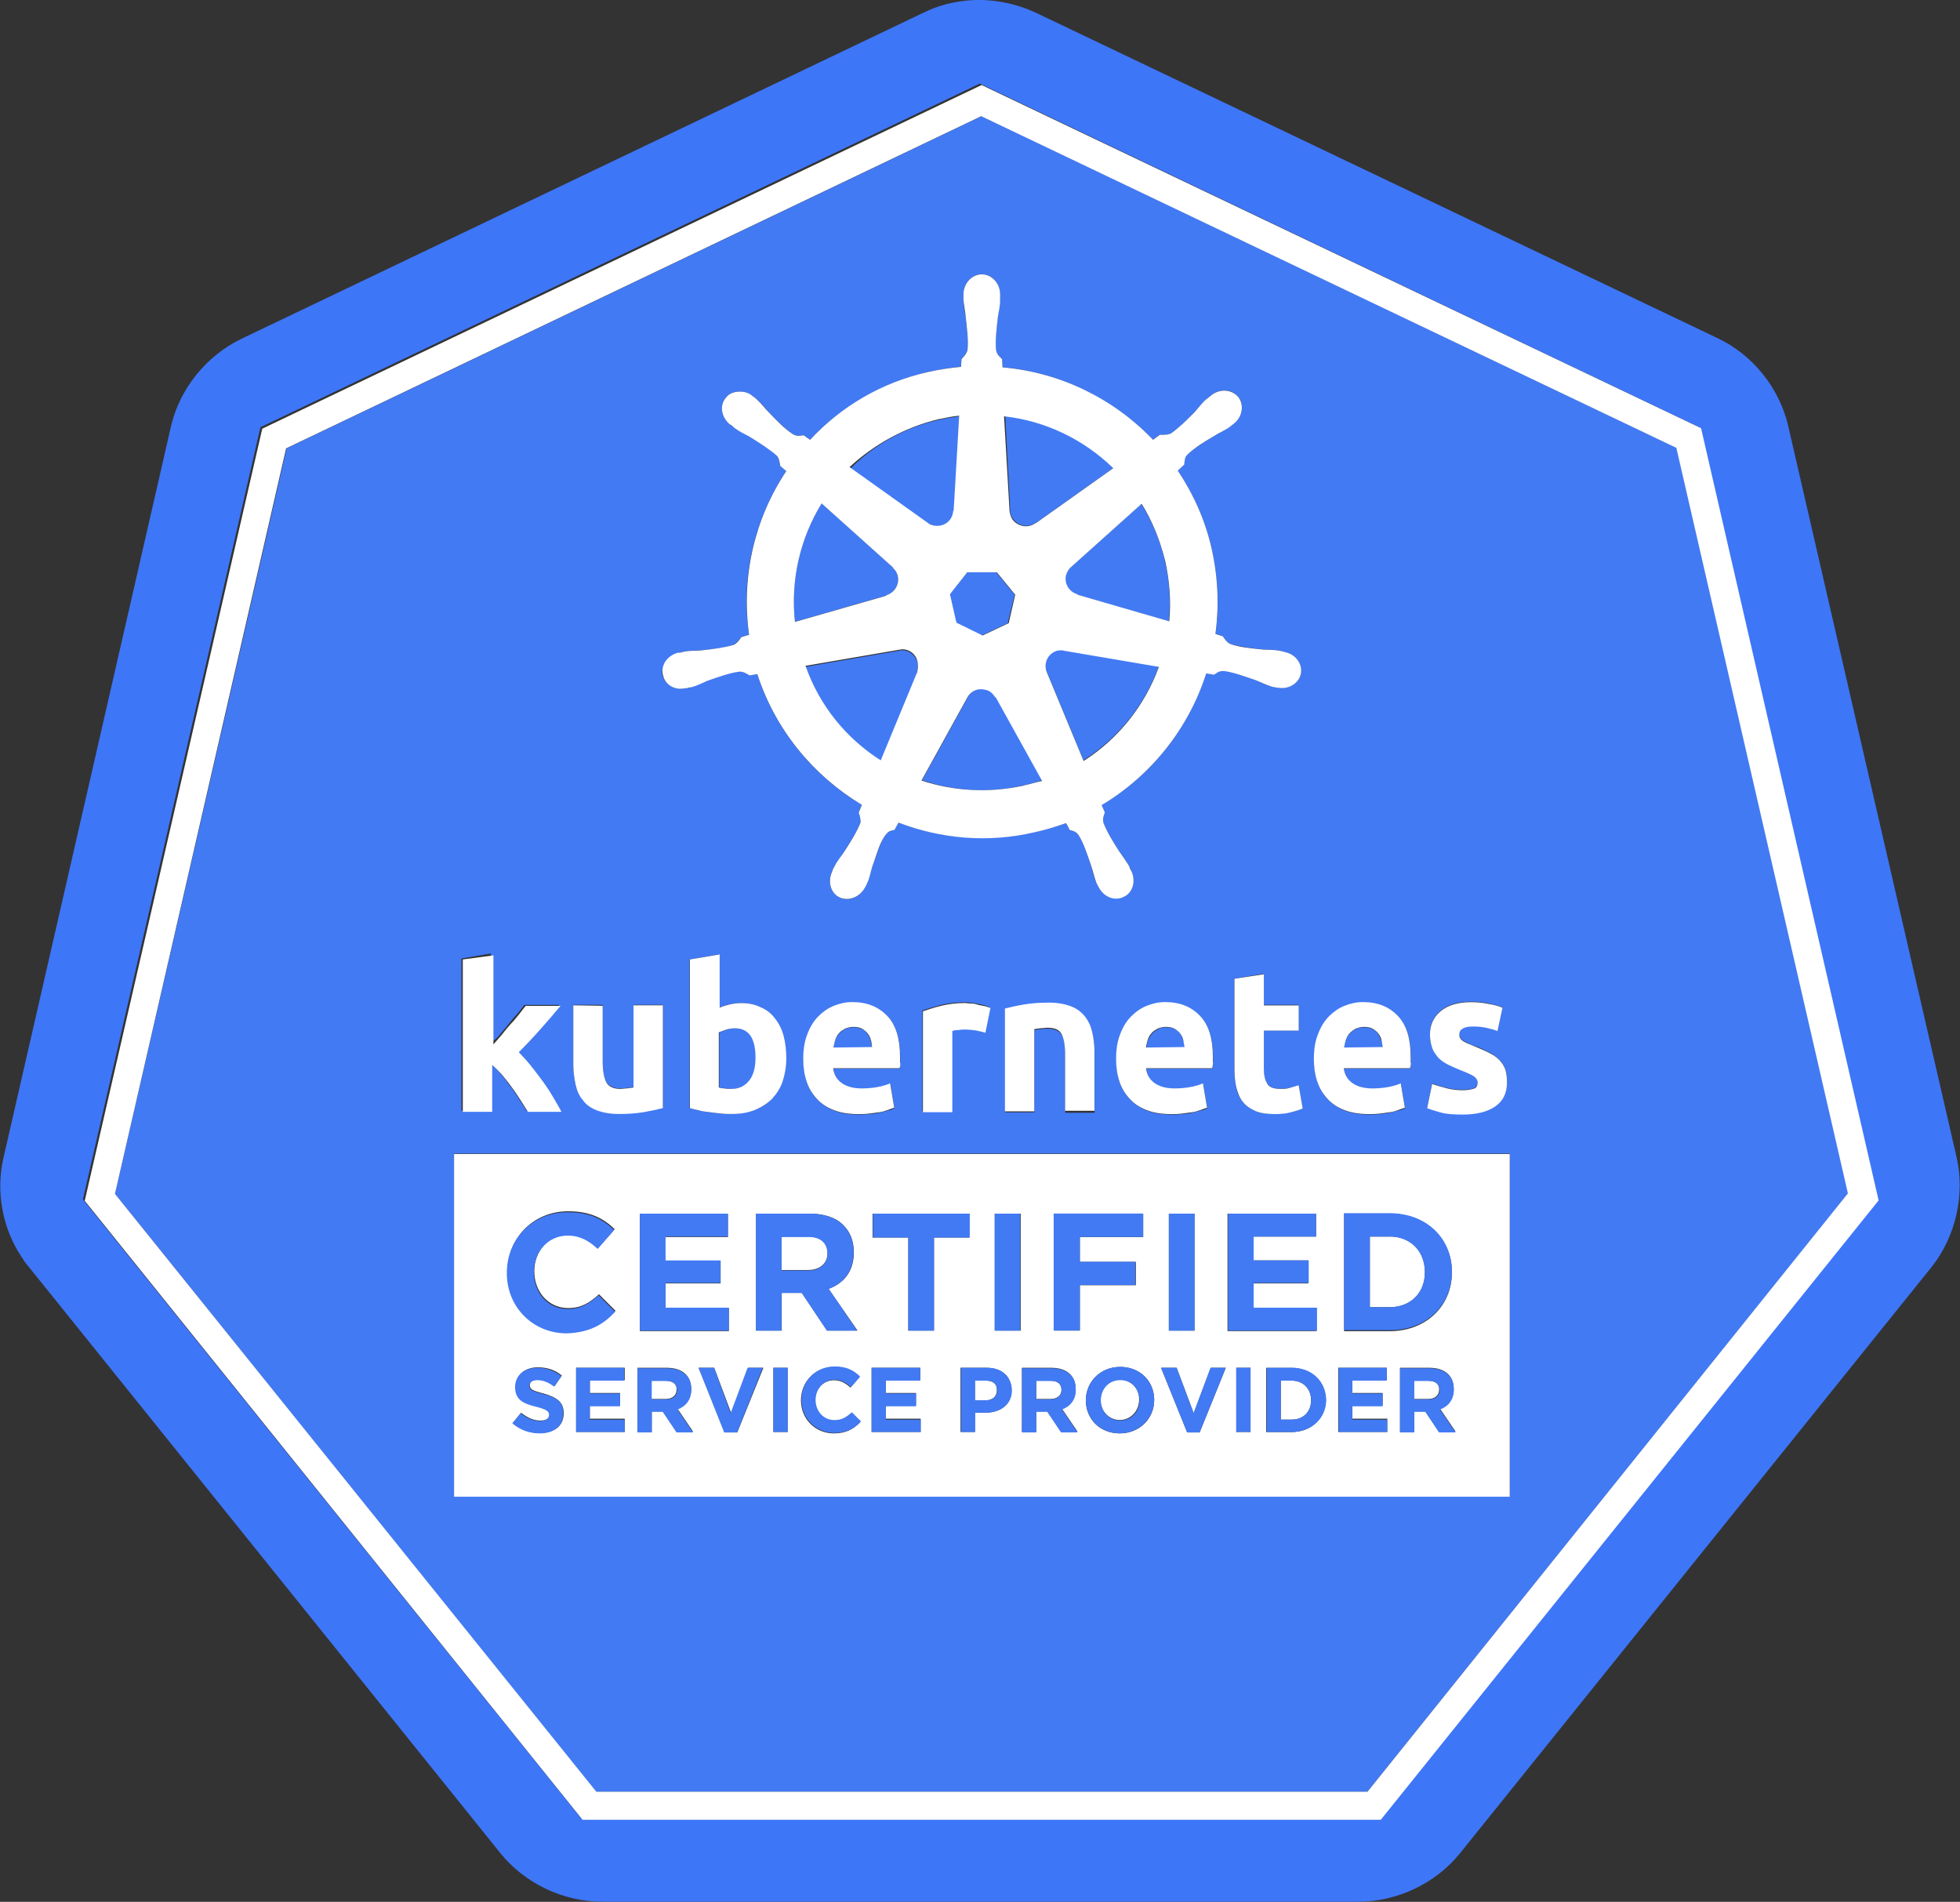 <?xml version="1.0" encoding="UTF-8"?> <svg xmlns="http://www.w3.org/2000/svg" id="Warstwa_1" version="1.1" viewBox="0 0 206.12 200"><rect x="0" y="0" width="206.12" height="200" fill="#333333" stroke="none"/><defs><style> .st0 { fill: #fff; } .st1 { fill: none; } .st2 { fill: #427af4; } .st3 { fill: #3e76f8; } </style></defs><path class="st1" d="M103.23,8.94l75.65,36.14,18.67,81.15-52.3,65.13H61.26h84l52.3-65.13-18.67-81.15L103.23,8.94Z"></path><path class="st3" d="M205.76,121.69l-17.71-76.91c-.92-3.96-3.72-7.48-7.43-9.22L108.98,1.36c-2.07-.96-4.34-1.45-6.66-1.35-1.83.1-3.62.53-5.26,1.35L25.41,35.62c-3.72,1.79-6.51,5.26-7.43,9.22L.37,121.74c-.82,3.52-.14,7.38,1.88,10.42.24.39.48.72.77,1.06l49.6,61.66c2.56,3.18,6.61,5.11,10.71,5.11h79.51c4.1,0,8.15-1.93,10.71-5.11l49.6-61.66c2.51-3.18,3.52-7.57,2.61-11.53h0ZM197.37,126.08l-52.3,65.13H61.11L8.72,126.13l14.38-62.53,4.29-18.67L103.04,8.79l75.65,36.14,18.67,81.15h0Z"></path><path class="st2" d="M104.73,73.3c-.14-.29-.43-.58-.77-.72-.24-.14-.53-.19-.77-.14-.58,0-1.11.34-1.4.87l-4.82,8.73c3.33,1.16,7.04,1.4,10.76.53.68-.14,1.3-.34,1.93-.53l-4.92-8.73ZM106.23,53.71c0,.34.14.68.39.96.58.72,1.59.82,2.32.29h.05l8.15-5.79c-3.09-2.99-7.09-4.97-11.43-5.5l.53,10.04h0ZM91.22,108.71c-.14-.19-.34-.39-.58-.48-.24-.14-.53-.19-.92-.19-.34,0-.63.05-.87.19-.24.14-.43.29-.63.48-.14.19-.29.43-.39.68s-.14.53-.19.82h4.05c0-.29-.05-.53-.14-.77-.05-.29-.19-.53-.34-.72h0ZM111.92,68.38c-.14,0-.24-.05-.39-.05-.19,0-.43.05-.63.14-.82.39-1.16,1.35-.82,2.17l3.86,9.31c3.72-2.36,6.51-5.89,7.96-9.99l-9.99-1.59ZM144.92,108.71c-.14-.19-.34-.39-.58-.48-.24-.14-.53-.19-.92-.19-.34,0-.63.05-.87.19-.24.14-.43.29-.63.48s-.29.43-.39.68c-.1.24-.14.53-.19.82h4.05c0-.29-.05-.53-.14-.77s-.19-.53-.34-.72h0Z"></path><path class="st2" d="M176.33,47.1L103.23,12.22,30.14,47.15l-3.96,17.27-14.09,61.13,50.56,62.87h81.15l50.56-62.92-18.04-78.4h0ZM71.34,68.67c.19-.05.39-.1.53-.14.68-.14,1.21-.1,1.83-.14,1.35-.14,2.46-.24,3.43-.58.29-.14.63-.58.82-.82l.82-.24c-.92-6.18.63-12.25,3.91-17.22l-.63-.53c-.05-.24-.1-.77-.39-1.11-.77-.72-1.69-1.3-2.85-1.98-.53-.34-1.06-.53-1.59-.92-.1-.1-.29-.19-.39-.34h-.05c-.92-.72-1.11-1.98-.48-2.8.39-.48.92-.68,1.5-.68.43,0,.92.19,1.35.48.14.1.29.24.43.34.53.43.82.87,1.25,1.35.92.96,1.74,1.74,2.56,2.32.43.24.77.14,1.11.1.1.1.48.34.68.48,3.23-3.43,7.53-5.98,12.45-7.14,1.16-.24,2.32-.43,3.43-.53l.05-.82c.24-.24.53-.58.63-.96.1-1.01-.05-2.12-.19-3.47-.1-.63-.24-1.16-.24-1.83v-.53c0-1.16.87-2.12,1.93-2.12s1.93.96,1.93,2.12v.53c-.05.68-.19,1.21-.24,1.83-.14,1.35-.29,2.41-.19,3.47.1.53.39.72.63.96,0,.14.05.58.05.87,6.08.53,11.68,3.33,15.83,7.62l.72-.53c.24,0,.77.1,1.16-.14.87-.58,1.64-1.35,2.56-2.32.43-.43.72-.87,1.25-1.35.1-.1.29-.24.43-.34.92-.72,2.17-.68,2.85.19.68.82.43,2.07-.48,2.8-.14.1-.29.24-.43.34-.53.39-1.06.63-1.59.92-1.16.72-2.07,1.3-2.85,1.98-.34.39-.34.72-.34,1.06-.1.1-.48.43-.68.63,1.64,2.46,2.89,5.21,3.57,8.25.68,2.99.82,6.03.39,8.93l.77.24c.14.19.43.68.82.82.96.29,2.07.43,3.43.58.63.05,1.16,0,1.83.14.14.05.39.1.53.14,1.11.29,1.83,1.3,1.59,2.32s-1.35,1.64-2.46,1.4h-.1c-.14-.05-.34-.05-.48-.1-.68-.19-1.11-.43-1.69-.68-1.25-.43-2.32-.82-3.33-.96-.53-.05-.77.19-1.06.39-.14-.05-.58-.1-.82-.14-1.83,5.74-5.69,10.71-11,13.85.1.24.24.68.34.77-.1.34-.29.63-.14,1.11.39.96.96,1.88,1.69,3.04.34.53.72.92,1.01,1.5.1.14.19.39.24.53.48,1.06.14,2.27-.82,2.7-.96.43-2.12-.05-2.65-1.06-.1-.14-.19-.34-.24-.48-.29-.63-.39-1.16-.53-1.74-.43-1.25-.77-2.32-1.3-3.18-.29-.43-.63-.48-.96-.58-.05-.1-.29-.53-.39-.72-1.06.39-2.12.72-3.28.96-4.97,1.11-9.89.68-14.33-1.01l-.43.77c-.34.1-.63.19-.82.39-.68.82-.96,2.17-1.5,3.43-.19.58-.29,1.11-.53,1.74-.05.14-.14.34-.24.48-.53,1.06-1.69,1.54-2.65,1.06-.96-.43-1.3-1.64-.82-2.7.1-.14.14-.39.24-.53.34-.58.68-1.01,1.01-1.54.72-1.11,1.35-2.12,1.74-3.09.1-.34-.05-.77-.19-1.06l.34-.82c-5.07-2.99-9.07-7.82-11-13.75l-.82.14c-.24-.14-.68-.43-1.11-.39-1.01.14-2.07.53-3.33.96-.58.24-1.06.48-1.69.68-.14.05-.34.1-.48.1h-.1c-1.11.24-2.22-.39-2.46-1.4-.14-.92.58-1.98,1.74-2.27h0ZM154.96,113.11c-.29-.19-.77-.39-1.4-.63-.48-.19-.92-.39-1.3-.58-.39-.19-.72-.43-1.01-.72s-.48-.63-.63-1.01-.24-.82-.24-1.4c0-1.06.39-1.88,1.16-2.51s1.79-.92,3.14-.92c.68,0,1.3.05,1.88.19.63.14,1.06.24,1.45.39l-.53,2.46c-.34-.14-.72-.24-1.16-.34s-.87-.14-1.4-.14c-.96,0-1.45.29-1.45.82,0,.14,0,.24.05.34s.14.19.24.29c.14.1.29.19.48.29.19.1.48.24.82.34.68.24,1.21.53,1.69.77.43.24.77.53,1.06.82.24.29.43.63.53.96s.14.77.14,1.25c0,1.11-.39,1.93-1.21,2.51s-1.93.87-3.43.87c-.96,0-1.79-.1-2.41-.24-.63-.19-1.06-.29-1.35-.43l.53-2.56c.53.19,1.06.39,1.59.48.53.14,1.11.19,1.64.19.58,0,.96-.05,1.21-.19.24-.1.34-.34.34-.68,0-.19-.14-.43-.43-.63h0ZM142.22,113.93c.53.39,1.21.58,2.12.58.58,0,1.11-.05,1.64-.14s.96-.24,1.35-.39l.43,2.56c-.14.1-.39.19-.68.24s-.58.14-.92.24c-.34.05-.68.1-1.06.14-.39.05-.77.05-1.16.05-.96,0-1.83-.14-2.56-.43-.72-.29-1.3-.72-1.79-1.21-.48-.53-.82-1.11-1.06-1.83s-.34-1.5-.34-2.32c0-1.01.14-1.88.43-2.61s.68-1.35,1.16-1.88c.48-.48,1.01-.87,1.64-1.11s1.25-.39,1.93-.39c1.54,0,2.75.48,3.67,1.45s1.35,2.41,1.35,4.29v.63c0,.24-.05.43-.05.58h-6.95c0,.63.29,1.16.82,1.54h0ZM136.57,105.72v2.65h-3.67v3.96c0,.68.1,1.21.34,1.59s.68.58,1.35.58c.34,0,.68-.05,1.01-.1s.68-.14.96-.29l.43,2.46c-.39.14-.77.29-1.25.39-.43.1-1.01.19-1.69.19-.82,0-1.54-.1-2.07-.34-.53-.24-1.01-.58-1.3-.96-.34-.43-.58-.92-.68-1.54-.14-.58-.19-1.25-.19-1.98v-9.41l3.09-.53v3.28h3.67v.05ZM121.42,113.93c.53.39,1.21.58,2.12.58.58,0,1.11-.05,1.64-.14s.96-.24,1.35-.39l.43,2.56c-.14.1-.39.19-.68.24-.29.1-.58.14-.92.24s-.68.1-1.06.14c-.39.05-.77.05-1.16.05-.96,0-1.83-.14-2.56-.43-.72-.29-1.3-.72-1.79-1.21-.48-.53-.82-1.11-1.06-1.83s-.34-1.5-.34-2.32c0-1.01.14-1.88.43-2.61.29-.72.68-1.35,1.16-1.88.48-.48,1.01-.87,1.64-1.11.63-.24,1.25-.39,1.93-.39,1.54,0,2.75.48,3.67,1.45s1.35,2.41,1.35,4.29v.63c0,.24-.05.43-.05.58h-6.95c0,.63.29,1.16.82,1.54h0ZM111.63,108.81c-.24-.43-.77-.63-1.45-.63-.24,0-.43,0-.72.05-.24,0-.48.05-.68.1v8.64h-3.09v-10.81c.53-.14,1.21-.29,2.03-.43.82-.14,1.69-.19,2.61-.19s1.69.14,2.32.39,1.11.58,1.45,1.06c.34.43.63,1.01.77,1.64.14.63.24,1.3.24,2.07v6.32h-3.09v-5.93c0-1.11-.1-1.83-.39-2.27h0ZM104.1,105.92l-.53,2.61c-.29-.05-.58-.14-.96-.24s-.77-.1-1.21-.1c-.19,0-.43,0-.68.05-.29.05-.48.1-.63.1v8.54h-3.09v-10.61c.53-.19,1.21-.39,1.93-.58.77-.19,1.59-.29,2.51-.29.14,0,.39,0,.58.05.24,0,.48.05.72.1l.72.14c.24.1.43.14.63.24ZM88.52,113.93c.53.39,1.21.58,2.12.58.58,0,1.11-.05,1.64-.14.53-.1.96-.24,1.35-.39l.43,2.56c-.14.1-.39.19-.68.24-.29.1-.58.14-.92.24s-.68.1-1.06.14-.77.05-1.16.05c-.96,0-1.83-.14-2.56-.43-.72-.29-1.3-.72-1.79-1.21-.48-.53-.82-1.11-1.06-1.83s-.34-1.5-.34-2.32c0-1.01.14-1.88.43-2.61.29-.72.68-1.35,1.16-1.88.48-.48,1.01-.87,1.64-1.11.63-.24,1.25-.39,1.93-.39,1.54,0,2.75.48,3.67,1.45.92.96,1.35,2.41,1.35,4.29v.63c0,.24-.05.43-.05.58h-6.95c0,.63.29,1.16.82,1.54ZM76.7,105.63c.39-.1.77-.14,1.21-.14.77,0,1.45.14,2.03.43.58.29,1.06.68,1.5,1.16.39.53.72,1.11.92,1.83s.29,1.5.29,2.41-.14,1.69-.39,2.41-.63,1.35-1.11,1.83c-.48.53-1.06.92-1.79,1.16s-1.5.43-2.41.43c-.39,0-.77,0-1.16-.05-.39-.05-.82-.1-1.21-.14s-.77-.14-1.11-.19c-.34-.1-.68-.14-.96-.24v-15.63l3.09-.53v5.6c.39-.14.72-.29,1.11-.34h0ZM63.77,113.78c.24.43.77.68,1.45.68.24,0,.43,0,.72-.05.24,0,.48-.05.68-.1v-8.64h3.09v10.81c-.53.14-1.21.29-2.03.43-.82.14-1.69.19-2.61.19s-1.69-.14-2.32-.39-1.11-.63-1.45-1.06c-.34-.48-.63-1.01-.77-1.64-.14-.63-.24-1.35-.24-2.12v-6.22h3.09v5.84c0,1.06.14,1.83.39,2.27ZM52.67,108.67c.34-.39.63-.72.92-1.11.29-.34.58-.72.87-1.01.29-.34.48-.63.68-.87h3.67c-.72.87-1.45,1.69-2.12,2.46s-1.45,1.59-2.27,2.41c.43.39.82.82,1.25,1.4.43.53.87,1.06,1.25,1.64.43.58.77,1.16,1.11,1.69.34.58.63,1.11.87,1.54h-3.52c-.24-.39-.48-.77-.77-1.21s-.58-.92-.92-1.35c-.34-.43-.63-.87-1.01-1.3-.34-.43-.68-.77-1.06-1.06v4.92h-3.09v-16.02l3.09-.53v9.36c.43-.24.77-.58,1.06-.96h0ZM47.75,157.35v-36.04h111.02v36.04H47.75Z"></path><path class="st2" d="M124.13,108.71c-.14-.19-.34-.39-.58-.48-.24-.14-.53-.19-.92-.19-.34,0-.63.05-.87.19-.24.14-.43.29-.63.48-.14.19-.29.43-.39.68s-.14.53-.19.82h4.05c0-.29-.05-.53-.14-.77s-.19-.53-.34-.72h0ZM75.64,114.36c.14.05.34.05.58.1.24,0,.48.05.77.05.82,0,1.45-.29,1.88-.92.43-.58.63-1.4.63-2.36,0-2.03-.72-3.09-2.17-3.09-.34,0-.63.05-.92.14-.29.1-.58.19-.77.34v5.74h0ZM96.48,69.68c-.19-.77-.87-1.3-1.59-1.3-.1,0-.24,0-.34.05l-9.84,1.69c1.5,4.2,4.34,7.62,7.91,9.94l3.81-9.22-.05-.05c.14-.39.19-.77.1-1.11h0ZM100.48,65.53l2.75,1.3,2.75-1.3.72-2.99-1.93-2.36h-3.04l-1.93,2.36.68,2.99ZM97.59,55.01c.29.19.63.34,1.01.34.92,0,1.64-.72,1.69-1.59h.05l.58-9.99c-.68.1-1.35.19-2.03.34-3.72.82-6.95,2.65-9.46,5.16,0,0,8.15,5.74,8.15,5.74ZM112.59,59.65c-.24.24-.43.53-.53.87-.19.87.34,1.74,1.21,1.98v.05l9.65,2.8c.19-2.07.1-4.25-.43-6.37-.48-2.17-1.35-4.2-2.46-5.98l-7.43,6.66h0ZM93.2,62.64c.34-.14.63-.34.87-.63.58-.72.48-1.74-.19-2.32v-.05l-7.48-6.71c-2.22,3.62-3.28,7.96-2.8,12.45l9.6-2.75h0Z"></path><path class="st0" d="M197.56,126.23l-18.67-81.2L103.23,8.94,27.58,45.08l-4.29,18.67-14.38,62.53,52.35,65.09h83.95l52.35-65.13h0ZM62.71,188.42L12.09,125.55l14.04-61.13,3.96-17.27L103.19,12.22l73.1,34.88,18.04,78.4-50.52,62.92H62.71Z"></path><path class="st0" d="M135.85,145.19h-1.16v4.1h1.16c1.21,0,2.03-.82,2.03-2.03s-.82-2.07-2.03-2.07ZM84.9,130.04h-2.7v3.52h2.75c1.3,0,2.07-.72,2.07-1.74v-.05c0-1.11-.77-1.74-2.12-1.74h0Z"></path><path class="st0" d="M158.77,121.36H47.75v36.04h111.02v-36.04ZM125.62,127.63v12.3h-2.7v-12.3h2.7ZM90.16,139.93h-3.18l-2.65-3.96h-2.12v3.96h-2.7v-12.3h5.65c1.54,0,2.8.43,3.57,1.25.68.68,1.06,1.64,1.06,2.8v.05c0,1.98-1.06,3.23-2.65,3.81l3.04,4.39h0ZM75.78,132.55v2.41h-5.79v2.61h6.66v2.41h-9.36v-12.3h9.26v2.41h-6.61v2.51h5.84v-.05ZM59.28,148.62c0,1.35-1.01,2.07-2.46,2.07-1.01,0-2.07-.34-2.89-1.06l.87-1.06c.63.48,1.25.82,2.03.82.63,0,.96-.24.96-.63s-.24-.58-1.35-.87c-1.35-.34-2.22-.72-2.22-2.07,0-1.21.96-2.03,2.36-2.03.96,0,1.83.29,2.51.87l-.77,1.11c-.58-.43-1.21-.68-1.74-.68-.58,0-.87.24-.87.58,0,.43.29.58,1.45.87,1.35.39,2.12.87,2.12,2.07h0ZM53.35,133.8c0-3.52,2.65-6.42,6.42-6.42,2.32,0,3.72.77,4.87,1.88l-1.74,1.98c-.96-.87-1.93-1.4-3.14-1.4-2.07,0-3.57,1.74-3.57,3.81v.05c0,2.12,1.45,3.86,3.57,3.86,1.4,0,2.27-.58,3.23-1.45l1.74,1.74c-1.25,1.35-2.65,2.22-5.07,2.22-3.67.05-6.32-2.75-6.32-6.27h0ZM65.7,150.59h-5.11v-6.75h5.11v1.3h-3.67v1.35h3.18v1.3h-3.18v1.4h3.67v1.4ZM71.15,150.59l-1.45-2.17h-1.16v2.17h-1.5v-6.75h3.09c.87,0,1.54.24,1.98.68.39.39.58.92.58,1.54,0,1.11-.58,1.79-1.45,2.07l1.64,2.41h-1.74v.05ZM77.52,150.64h-1.3l-2.75-6.8h1.64l1.79,4.78,1.79-4.78h1.59l-2.75,6.8ZM82.83,150.59h-1.5v-6.75h1.5v6.75ZM87.7,150.74c-1.98,0-3.47-1.54-3.47-3.47s1.45-3.52,3.52-3.52c1.25,0,2.03.43,2.65,1.06l-.96,1.11c-.53-.48-1.06-.77-1.74-.77-1.16,0-1.98.96-1.98,2.12s.82,2.12,1.98,2.12c.77,0,1.25-.29,1.79-.77l.96.96c-.68.68-1.45,1.16-2.75,1.16h0ZM96.82,150.59h-5.16v-6.75h5.11v1.3h-3.62v1.35h3.18v1.3h-3.18v1.4h3.67v1.4ZM98.22,139.93h-2.7v-9.79h-3.76v-2.51h10.18v2.51h-3.72v9.79ZM106.37,146.2c0,1.54-1.21,2.36-2.75,2.36h-1.11v2.03h-1.5v-6.75h2.75c1.64,0,2.61.96,2.61,2.36h0ZM107.34,139.93h-2.7v-12.3h2.7v12.3ZM111.58,150.59l-1.45-2.17h-1.16v2.17h-1.5v-6.75h3.09c.87,0,1.54.24,1.98.68.39.39.58.92.58,1.54,0,1.11-.58,1.79-1.45,2.07l1.64,2.41h-1.74v.05ZM113.56,139.93h-2.7v-12.3h9.36v2.46h-6.66v2.61h5.89v2.46h-5.89v4.78h0ZM121.38,147.22c0,1.93-1.5,3.52-3.62,3.52s-3.57-1.54-3.57-3.47,1.5-3.52,3.62-3.52,3.57,1.54,3.57,3.47ZM126.15,150.64h-1.3l-2.75-6.8h1.64l1.79,4.78,1.79-4.78h1.59l-2.75,6.8ZM129.14,127.63h9.26v2.41h-6.61v2.51h5.79v2.41h-5.79v2.61h6.66v2.41h-9.36v-12.35h.05ZM131.51,150.59h-1.5v-6.75h1.5v6.75ZM139.42,147.22c0,1.88-1.45,3.38-3.62,3.38h-2.65v-6.75h2.65c2.17,0,3.62,1.45,3.62,3.38ZM145.89,150.59h-5.16v-6.75h5.11v1.3h-3.62v1.35h3.18v1.3h-3.18v1.4h3.67v1.4ZM141.35,139.93v-12.3h4.78c3.86,0,6.56,2.65,6.56,6.13v.05c0,3.47-2.65,6.18-6.56,6.18h-4.78v-.05ZM151.34,150.59l-1.45-2.17h-1.16v2.17h-1.5v-6.75h3.09c.87,0,1.54.24,1.98.68.39.39.58.92.58,1.54,0,1.11-.58,1.79-1.45,2.07l1.64,2.41h-1.74v.05Z"></path><path class="st0" d="M150.18,145.19h-1.5v1.93h1.5c.72,0,1.16-.39,1.16-.96.05-.63-.43-.96-1.16-.96ZM69.99,145.19h-1.5v1.93h1.5c.72,0,1.16-.39,1.16-.96.05-.63-.43-.96-1.16-.96ZM103.67,145.19h-1.16v2.07h1.16c.72,0,1.16-.43,1.16-1.01.05-.72-.39-1.06-1.16-1.06h0ZM110.47,145.19h-1.5v1.93h1.5c.72,0,1.16-.39,1.16-.96,0-.63-.43-.96-1.16-.96ZM117.76,145.09c-1.21,0-2.03.96-2.03,2.12s.87,2.12,2.03,2.12,2.03-.96,2.03-2.12c.05-1.16-.82-2.12-2.03-2.12ZM146.13,130.04h-2.07v7.43h2.07c2.22,0,3.72-1.5,3.72-3.67v-.05c0-2.17-1.5-3.72-3.72-3.72h0Z"></path><path class="st2" d="M64.68,137.95l-1.74-1.74c-.96.87-1.83,1.45-3.23,1.45-2.12,0-3.57-1.74-3.57-3.86v-.05c0-2.12,1.5-3.81,3.57-3.81,1.25,0,2.22.53,3.14,1.4l1.74-1.98c-1.16-1.11-2.51-1.88-4.87-1.88-3.76,0-6.42,2.85-6.42,6.37v.05c0,3.52,2.7,6.32,6.32,6.32,2.41-.1,3.81-.92,5.07-2.27ZM76.55,130.04v-2.41h-9.26v12.3h9.36v-2.41h-6.66v-2.61h5.79v-2.36h-5.79v-2.51h6.56ZM89.77,131.73c0-1.21-.39-2.17-1.06-2.85-.82-.82-2.03-1.25-3.57-1.25h-5.65v12.3h2.7v-3.96h2.12l2.65,3.96h3.18l-2.99-4.39c1.54-.58,2.61-1.83,2.61-3.81h0ZM87.02,131.87c0,1.01-.77,1.74-2.07,1.74h-2.75v-3.52h2.7c1.35-.05,2.12.58,2.12,1.79h0ZM101.98,127.63h-10.18v2.51h3.72v9.79h2.7v-9.79h3.76v-2.51ZM104.59,127.63h2.7v12.3h-2.7v-12.3ZM119.4,132.69h-5.84v-2.61h6.66v-2.46h-9.41v12.3h2.75v-4.78h5.84v-2.46ZM122.92,127.63h2.7v12.3h-2.7v-12.3h0ZM138.5,137.52h-6.66v-2.61h5.79v-2.36h-5.79v-2.51h6.56v-2.41h-9.26v12.3h9.36v-2.41ZM152.69,133.76c0-3.52-2.65-6.18-6.56-6.18h-4.78v12.3h4.78c3.86.05,6.56-2.65,6.56-6.13ZM149.84,133.8c0,2.17-1.5,3.67-3.72,3.67h-2.07v-7.43h2.07c2.22,0,3.72,1.54,3.72,3.76h0ZM57.11,146.59c-1.16-.29-1.45-.43-1.45-.87,0-.34.29-.58.87-.58s1.16.24,1.74.68l.77-1.11c-.68-.53-1.54-.87-2.51-.87-1.4,0-2.36.82-2.36,2.03,0,1.35.87,1.74,2.22,2.07,1.11.29,1.35.48,1.35.87s-.39.63-.96.63c-.77,0-1.4-.34-2.03-.82l-.87,1.06c.82.72,1.83,1.06,2.89,1.06,1.45,0,2.46-.77,2.46-2.07.05-1.25-.72-1.74-2.12-2.07h0ZM62.03,147.89h3.18v-1.35h-3.18v-1.35h3.62v-1.35h-5.07v6.75h5.11v-1.3h-3.67v-1.4ZM72.69,146.11c0-.68-.19-1.21-.58-1.54-.43-.43-1.11-.68-1.98-.68h-3.09v6.75h1.5v-2.17h1.16l1.45,2.17h1.74l-1.64-2.41c.87-.34,1.45-1.01,1.45-2.12h0ZM71.2,146.2c0,.58-.43.96-1.16.96h-1.5v-1.93h1.5c.68-.05,1.16.29,1.16.96ZM76.84,148.62l-1.74-4.78h-1.64l2.7,6.8h1.35l2.7-6.8h-1.59l-1.79,4.78ZM81.33,143.84h1.5v6.75h-1.5v-6.75ZM87.75,149.34c-1.16,0-1.98-.96-1.98-2.12s.82-2.12,1.98-2.12c.68,0,1.21.29,1.74.77l.96-1.11c-.63-.63-1.4-1.06-2.65-1.06-2.07,0-3.52,1.59-3.52,3.52s1.5,3.47,3.47,3.47c1.3,0,2.07-.48,2.8-1.21l-.96-.96c-.58.53-1.06.82-1.83.82h0ZM93.15,147.89h3.18v-1.35h-3.18v-1.35h3.62v-1.35h-5.11v6.75h5.16v-1.3h-3.67v-1.4ZM103.81,143.84h-2.75v6.75h1.5v-2.03h1.11c1.5,0,2.75-.82,2.75-2.36-.05-1.4-1.01-2.36-2.61-2.36h0ZM104.87,146.25c0,.58-.43,1.01-1.16,1.01h-1.16v-2.07h1.16c.72,0,1.16.34,1.16,1.06h0ZM113.13,146.11c0-.68-.19-1.21-.58-1.54-.43-.43-1.11-.68-1.98-.68h-3.09v6.75h1.5v-2.17h1.16l1.45,2.17h1.74l-1.64-2.41c.87-.34,1.45-1.01,1.45-2.12h0ZM111.63,146.2c0,.58-.43.96-1.16.96h-1.5v-1.93h1.5c.72-.05,1.16.29,1.16.96ZM117.81,143.74c-2.07,0-3.62,1.59-3.62,3.52s1.5,3.47,3.57,3.47,3.62-1.59,3.62-3.52-1.5-3.47-3.57-3.47ZM119.83,147.26c0,1.16-.82,2.12-2.03,2.12s-2.03-.96-2.03-2.12.82-2.12,2.03-2.12c1.16-.05,2.03.92,2.03,2.12ZM125.53,148.62l-1.79-4.78h-1.64l2.75,6.8h1.3l2.75-6.8h-1.59l-1.79,4.78ZM130.01,143.84h1.5v6.75h-1.5v-6.75ZM135.85,143.84h-2.65v6.75h2.65c2.12,0,3.62-1.5,3.62-3.38-.05-1.93-1.5-3.38-3.62-3.38ZM137.88,147.26c0,1.21-.82,2.03-2.03,2.03h-1.16v-4.1h1.16c1.21,0,2.03.87,2.03,2.07ZM142.22,147.89h3.18v-1.35h-3.18v-1.35h3.62v-1.35h-5.07v6.75h5.11v-1.3h-3.67v-1.4ZM152.88,146.11c0-.68-.19-1.21-.58-1.54-.43-.43-1.11-.68-1.98-.68h-3.09v6.75h1.5v-2.17h1.16l1.45,2.17h1.74l-1.64-2.41c.87-.34,1.45-1.01,1.45-2.12ZM151.39,146.2c0,.58-.43.96-1.16.96h-1.5v-1.93h1.5c.68-.05,1.16.29,1.16.96Z"></path><path class="st0" d="M48.67,100.9v16.02h3.09v-4.92c.34.29.68.63,1.06,1.06.34.43.68.82,1.01,1.3.34.43.63.92.92,1.35.29.43.53.87.77,1.21h3.52c-.24-.48-.53-.96-.87-1.54-.34-.58-.72-1.16-1.11-1.69-.43-.58-.82-1.11-1.25-1.64-.43-.53-.87-1.01-1.25-1.4.82-.82,1.59-1.64,2.27-2.41.68-.77,1.4-1.59,2.12-2.46h-3.67c-.19.24-.43.53-.68.87-.29.34-.53.68-.87,1.01-.29.34-.63.72-.92,1.11-.34.39-.63.72-.92,1.06v-9.36l-3.23.43h0ZM60.29,105.72v6.22c0,.77.1,1.45.24,2.12.14.63.39,1.21.77,1.64.34.48.82.82,1.45,1.06s1.4.39,2.32.39,1.79-.05,2.61-.19c.82-.14,1.5-.29,2.03-.43v-10.81h-3.09v8.64c-.19.05-.43.05-.68.1-.24,0-.48.05-.72.05-.72,0-1.21-.24-1.45-.68s-.39-1.21-.39-2.22v-5.84l-3.09-.05h0ZM72.55,100.9v15.63c.29.1.58.14.96.24.34.1.72.14,1.11.19.39.05.77.1,1.21.14.39.05.77.05,1.16.05.92,0,1.69-.14,2.41-.43s1.3-.68,1.79-1.16c.48-.53.87-1.11,1.11-1.83s.39-1.54.39-2.41-.1-1.69-.29-2.41c-.19-.72-.53-1.35-.92-1.83-.39-.53-.92-.92-1.5-1.16-.58-.29-1.25-.43-2.03-.43-.43,0-.82.05-1.21.14s-.72.19-1.06.34v-5.6l-3.14.53h0ZM76.36,108.28c.29-.1.63-.14.92-.14,1.45,0,2.17,1.01,2.17,3.09,0,.96-.19,1.79-.63,2.36-.43.58-1.06.92-1.88.92-.29,0-.53,0-.77-.05-.24,0-.43-.05-.58-.1v-5.79c.24-.1.48-.19.77-.29h0ZM94.65,111.75v-.63c0-1.88-.43-3.33-1.35-4.29s-2.12-1.45-3.67-1.45c-.68,0-1.3.14-1.93.39s-1.16.63-1.64,1.11-.87,1.11-1.16,1.88c-.29.72-.43,1.59-.43,2.61,0,.82.1,1.59.34,2.32s.58,1.3,1.06,1.83,1.06.92,1.79,1.21,1.59.43,2.56.43c.39,0,.77,0,1.16-.05.39-.05.72-.1,1.06-.14s.63-.14.92-.24c.29-.1.48-.19.68-.24l-.43-2.56c-.34.14-.77.29-1.35.39-.53.1-1.11.14-1.64.14-.87,0-1.59-.19-2.12-.58-.53-.39-.82-.92-.87-1.54h6.95c.1-.14.1-.34.1-.58h0ZM87.65,110.16c.05-.29.1-.53.19-.82.1-.24.19-.48.39-.68.14-.19.39-.34.63-.48.24-.1.53-.19.87-.19s.68.05.92.19c.24.14.43.29.58.48s.29.43.34.68c.1.24.1.53.14.77l-4.05.05h0ZM102.08,105.53c-.24,0-.43-.05-.58-.05-.92,0-1.74.1-2.51.29-.77.19-1.4.39-1.93.58v10.61h3.09v-8.54c.14-.05.34-.1.63-.1.29-.05.48-.05.68-.05.43,0,.82.05,1.21.1.39.1.68.14.96.24l.53-2.61c-.14-.05-.39-.14-.58-.19l-.72-.14c-.29-.1-.53-.14-.77-.14ZM115.1,116.92v-6.32c0-.77-.1-1.45-.24-2.07s-.39-1.16-.77-1.64c-.34-.43-.82-.82-1.45-1.06s-1.4-.39-2.32-.39-1.79.05-2.61.19c-.82.14-1.5.29-2.03.43v10.81h3.09v-8.64c.19-.05.43-.05.68-.1.24,0,.48-.05.72-.05.72,0,1.21.19,1.45.63s.39,1.16.39,2.17v5.93h3.09v.1ZM127.55,111.75v-.63c0-1.88-.43-3.33-1.35-4.29s-2.12-1.45-3.67-1.45c-.68,0-1.3.14-1.93.39s-1.16.63-1.64,1.11-.87,1.11-1.16,1.88c-.29.72-.43,1.59-.43,2.61,0,.82.1,1.59.34,2.32s.58,1.3,1.06,1.83,1.06.92,1.79,1.21,1.59.43,2.56.43c.39,0,.77,0,1.16-.05s.72-.1,1.06-.14.63-.14.92-.24.48-.19.68-.24l-.43-2.56c-.34.14-.77.29-1.35.39-.53.1-1.11.14-1.64.14-.87,0-1.59-.19-2.12-.58-.53-.39-.82-.92-.87-1.54h6.95c.05-.14.05-.34.1-.58h0ZM120.51,110.16c.05-.29.1-.53.19-.82.1-.24.19-.48.39-.68.14-.19.39-.34.63-.48.24-.1.53-.19.87-.19s.68.05.92.19c.24.14.43.29.58.48.14.19.29.43.34.68s.1.53.14.77l-4.05.05h0ZM129.82,102.93v9.41c0,.72.05,1.4.19,1.98.14.58.34,1.11.68,1.54.34.43.77.72,1.3.96s1.25.34,2.07.34c.68,0,1.21-.05,1.69-.19.43-.1.87-.24,1.25-.39l-.43-2.46c-.29.1-.63.19-.96.29s-.68.1-1.01.1c-.68,0-1.16-.19-1.35-.58-.24-.39-.34-.92-.34-1.59v-3.96h3.67v-2.65h-3.67v-3.28l-3.09.48ZM148.35,111.75v-.63c0-1.88-.43-3.33-1.35-4.29s-2.12-1.45-3.67-1.45c-.68,0-1.3.14-1.93.39s-1.16.63-1.64,1.11-.87,1.11-1.16,1.88c-.29.72-.43,1.59-.43,2.61,0,.82.1,1.59.34,2.32s.58,1.3,1.06,1.83,1.06.92,1.79,1.21,1.59.43,2.56.43c.39,0,.77,0,1.16-.05s.72-.1,1.06-.14.63-.14.92-.24.48-.19.68-.24l-.43-2.56c-.34.14-.77.29-1.35.39-.53.1-1.11.14-1.64.14-.87,0-1.59-.19-2.12-.58s-.82-.92-.87-1.54h6.95c.05-.14.1-.34.1-.58h0ZM141.35,110.16c.05-.29.1-.53.19-.82.1-.24.19-.48.39-.68s.39-.34.63-.48c.24-.1.53-.19.87-.19s.68.05.92.19c.24.14.43.29.58.48.14.19.29.43.34.68s.1.53.14.77l-4.05.05h0ZM155.05,114.46c-.24.1-.63.19-1.21.19-.53,0-1.06-.05-1.64-.19-.53-.14-1.11-.29-1.59-.48l-.53,2.56c.24.1.68.24,1.35.43.63.19,1.45.24,2.41.24,1.45,0,2.61-.29,3.43-.87s1.21-1.4,1.21-2.51c0-.48-.05-.87-.14-1.25-.1-.34-.29-.68-.53-.96s-.58-.58-1.06-.82c-.43-.24-1.01-.48-1.69-.77-.34-.14-.58-.24-.82-.34-.19-.1-.39-.19-.48-.29-.14-.1-.19-.19-.24-.29-.05-.1-.05-.19-.05-.34,0-.53.48-.82,1.45-.82.53,0,1.01.05,1.4.14.43.1.82.19,1.16.34l.53-2.46c-.34-.14-.82-.29-1.45-.39-.63-.14-1.25-.19-1.88-.19-1.3,0-2.36.29-3.14.92-.77.63-1.16,1.45-1.16,2.51,0,.53.1,1.01.24,1.4.14.39.39.72.63,1.01.29.29.63.53,1.01.72.39.19.82.39,1.3.58.63.24,1.06.43,1.4.63.29.19.43.43.43.68,0,.29-.1.53-.34.63h0ZM72.16,72.38s.05,0,0,0h.05c.14-.05.34-.1.48-.1.68-.19,1.11-.43,1.69-.68,1.25-.43,2.32-.82,3.33-.96.43-.05.87.24,1.11.39l.82-.14c1.93,5.93,5.93,10.71,11,13.75l-.34.82c.14.34.24.77.19,1.06-.39.96-1.01,1.98-1.74,3.09-.34.53-.72.92-1.01,1.54-.1.14-.19.39-.24.53-.48,1.06-.14,2.27.82,2.7.96.43,2.12-.05,2.65-1.06.1-.14.19-.34.24-.48.29-.63.34-1.16.53-1.74.48-1.25.77-2.61,1.5-3.43.19-.24.48-.34.82-.39l.43-.77c4.44,1.69,9.36,2.17,14.33,1.01,1.11-.24,2.22-.58,3.28-.96.14.19.34.63.39.72.34.1.68.14.96.58.53.87.87,1.93,1.3,3.18.19.58.29,1.11.53,1.74.05.14.14.34.24.48.53,1.06,1.69,1.54,2.65,1.06.96-.43,1.3-1.64.82-2.7-.1-.14-.19-.39-.24-.53-.34-.58-.68-1.01-1.01-1.5-.72-1.11-1.3-2.07-1.69-3.04-.14-.48.05-.82.14-1.11-.05-.1-.24-.53-.34-.77,5.26-3.14,9.17-8.11,11-13.85.24.05.68.1.82.14.29-.19.53-.43,1.06-.39,1.01.14,2.07.53,3.33.96.58.24,1.06.48,1.69.68.14.05.34.05.48.1h.1c1.11.24,2.22-.39,2.46-1.4.24-1.01-.48-2.07-1.59-2.32-.14-.05-.39-.1-.53-.14-.68-.14-1.21-.1-1.83-.14-1.35-.14-2.46-.24-3.43-.58-.39-.14-.68-.63-.82-.82l-.77-.24c.39-2.89.29-5.89-.39-8.93s-1.93-5.79-3.57-8.25c.19-.19.58-.53.68-.63.05-.34,0-.72.34-1.06.77-.72,1.69-1.3,2.85-1.98.53-.34,1.06-.53,1.59-.92.14-.1.29-.24.43-.34.92-.72,1.11-1.98.48-2.8-.68-.82-1.93-.92-2.85-.19-.14.1-.29.24-.43.34-.53.43-.82.87-1.25,1.35-.92.96-1.74,1.74-2.56,2.32-.39.19-.92.14-1.16.14l-.72.53c-4.15-4.34-9.75-7.09-15.83-7.62,0-.24-.05-.72-.05-.87-.24-.24-.53-.43-.63-.96-.1-1.01.05-2.12.19-3.47.1-.63.24-1.16.24-1.83v-.53c0-1.16-.87-2.12-1.93-2.12s-1.93.96-1.93,2.12v.53c.05.68.19,1.21.24,1.83.14,1.35.29,2.41.19,3.47-.1.39-.39.72-.63.96l-.05.82c-1.16.1-2.32.29-3.43.53-4.97,1.11-9.22,3.67-12.45,7.14-.19-.14-.58-.39-.68-.48-.34.05-.68.14-1.11-.1-.87-.58-1.64-1.35-2.56-2.32-.43-.43-.72-.87-1.25-1.35-.1-.1-.29-.24-.43-.34-.39-.34-.87-.48-1.35-.48-.58,0-1.16.19-1.5.68-.68.82-.43,2.07.48,2.8h.05c.14.1.29.24.39.34.53.39,1.06.63,1.59.92,1.16.72,2.07,1.3,2.85,1.98.29.29.34.87.39,1.11l.63.53c-3.28,4.92-4.78,11-3.91,17.22l-.82.24c-.19.29-.53.72-.82.82-.96.29-2.07.43-3.43.58-.63.05-1.16,0-1.83.14-.14.05-.34.1-.53.1h-.05c-1.11.29-1.83,1.3-1.59,2.32.19,1.06,1.3,1.69,2.41,1.4h0ZM96.43,70.74l-3.81,9.22c-3.57-2.27-6.42-5.69-7.91-9.94l9.84-1.69c.1,0,.24-.05.34-.05.77,0,1.45.53,1.59,1.3.1.43.05.82-.05,1.16h0ZM107.67,82.61c-3.72.82-7.43.58-10.76-.53l4.82-8.73c.29-.53.82-.87,1.4-.87.24,0,.53.05.77.14.34.14.58.43.77.72h.05l4.87,8.78c-.63.14-1.25.34-1.93.48h0ZM113.95,80.01l-3.86-9.31c-.34-.82,0-1.79.82-2.17.19-.1.43-.14.63-.14.14,0,.24,0,.39.05l9.94,1.69c-1.45,4-4.2,7.53-7.91,9.89h0ZM122.53,58.97c.48,2.17.63,4.29.43,6.37l-9.65-2.8v-.05c-.87-.24-1.4-1.11-1.21-1.98.1-.34.29-.68.53-.87l7.43-6.66c1.11,1.79,1.93,3.81,2.46,5.98h0ZM117.08,49.23l-8.15,5.79h-.05c-.72.53-1.74.39-2.32-.29-.24-.29-.34-.63-.39-.96l-.58-9.99c4.39.48,8.4,2.46,11.48,5.45ZM101.74,60.18h3.09l1.93,2.36-.68,2.99-2.75,1.3-2.75-1.35-.68-2.99,1.83-2.32h0ZM98.84,44.06c.68-.14,1.35-.29,2.03-.34l-.58,9.99h-.05c-.05.92-.77,1.59-1.69,1.59-.39,0-.72-.1-1.01-.34l-8.2-5.84c2.56-2.36,5.79-4.2,9.5-5.07h0ZM86.4,52.94l7.48,6.71v.05c.68.58.77,1.59.19,2.32-.24.29-.53.48-.87.58v.05l-9.6,2.75c-.48-4.49.58-8.83,2.8-12.45Z"></path></svg> 